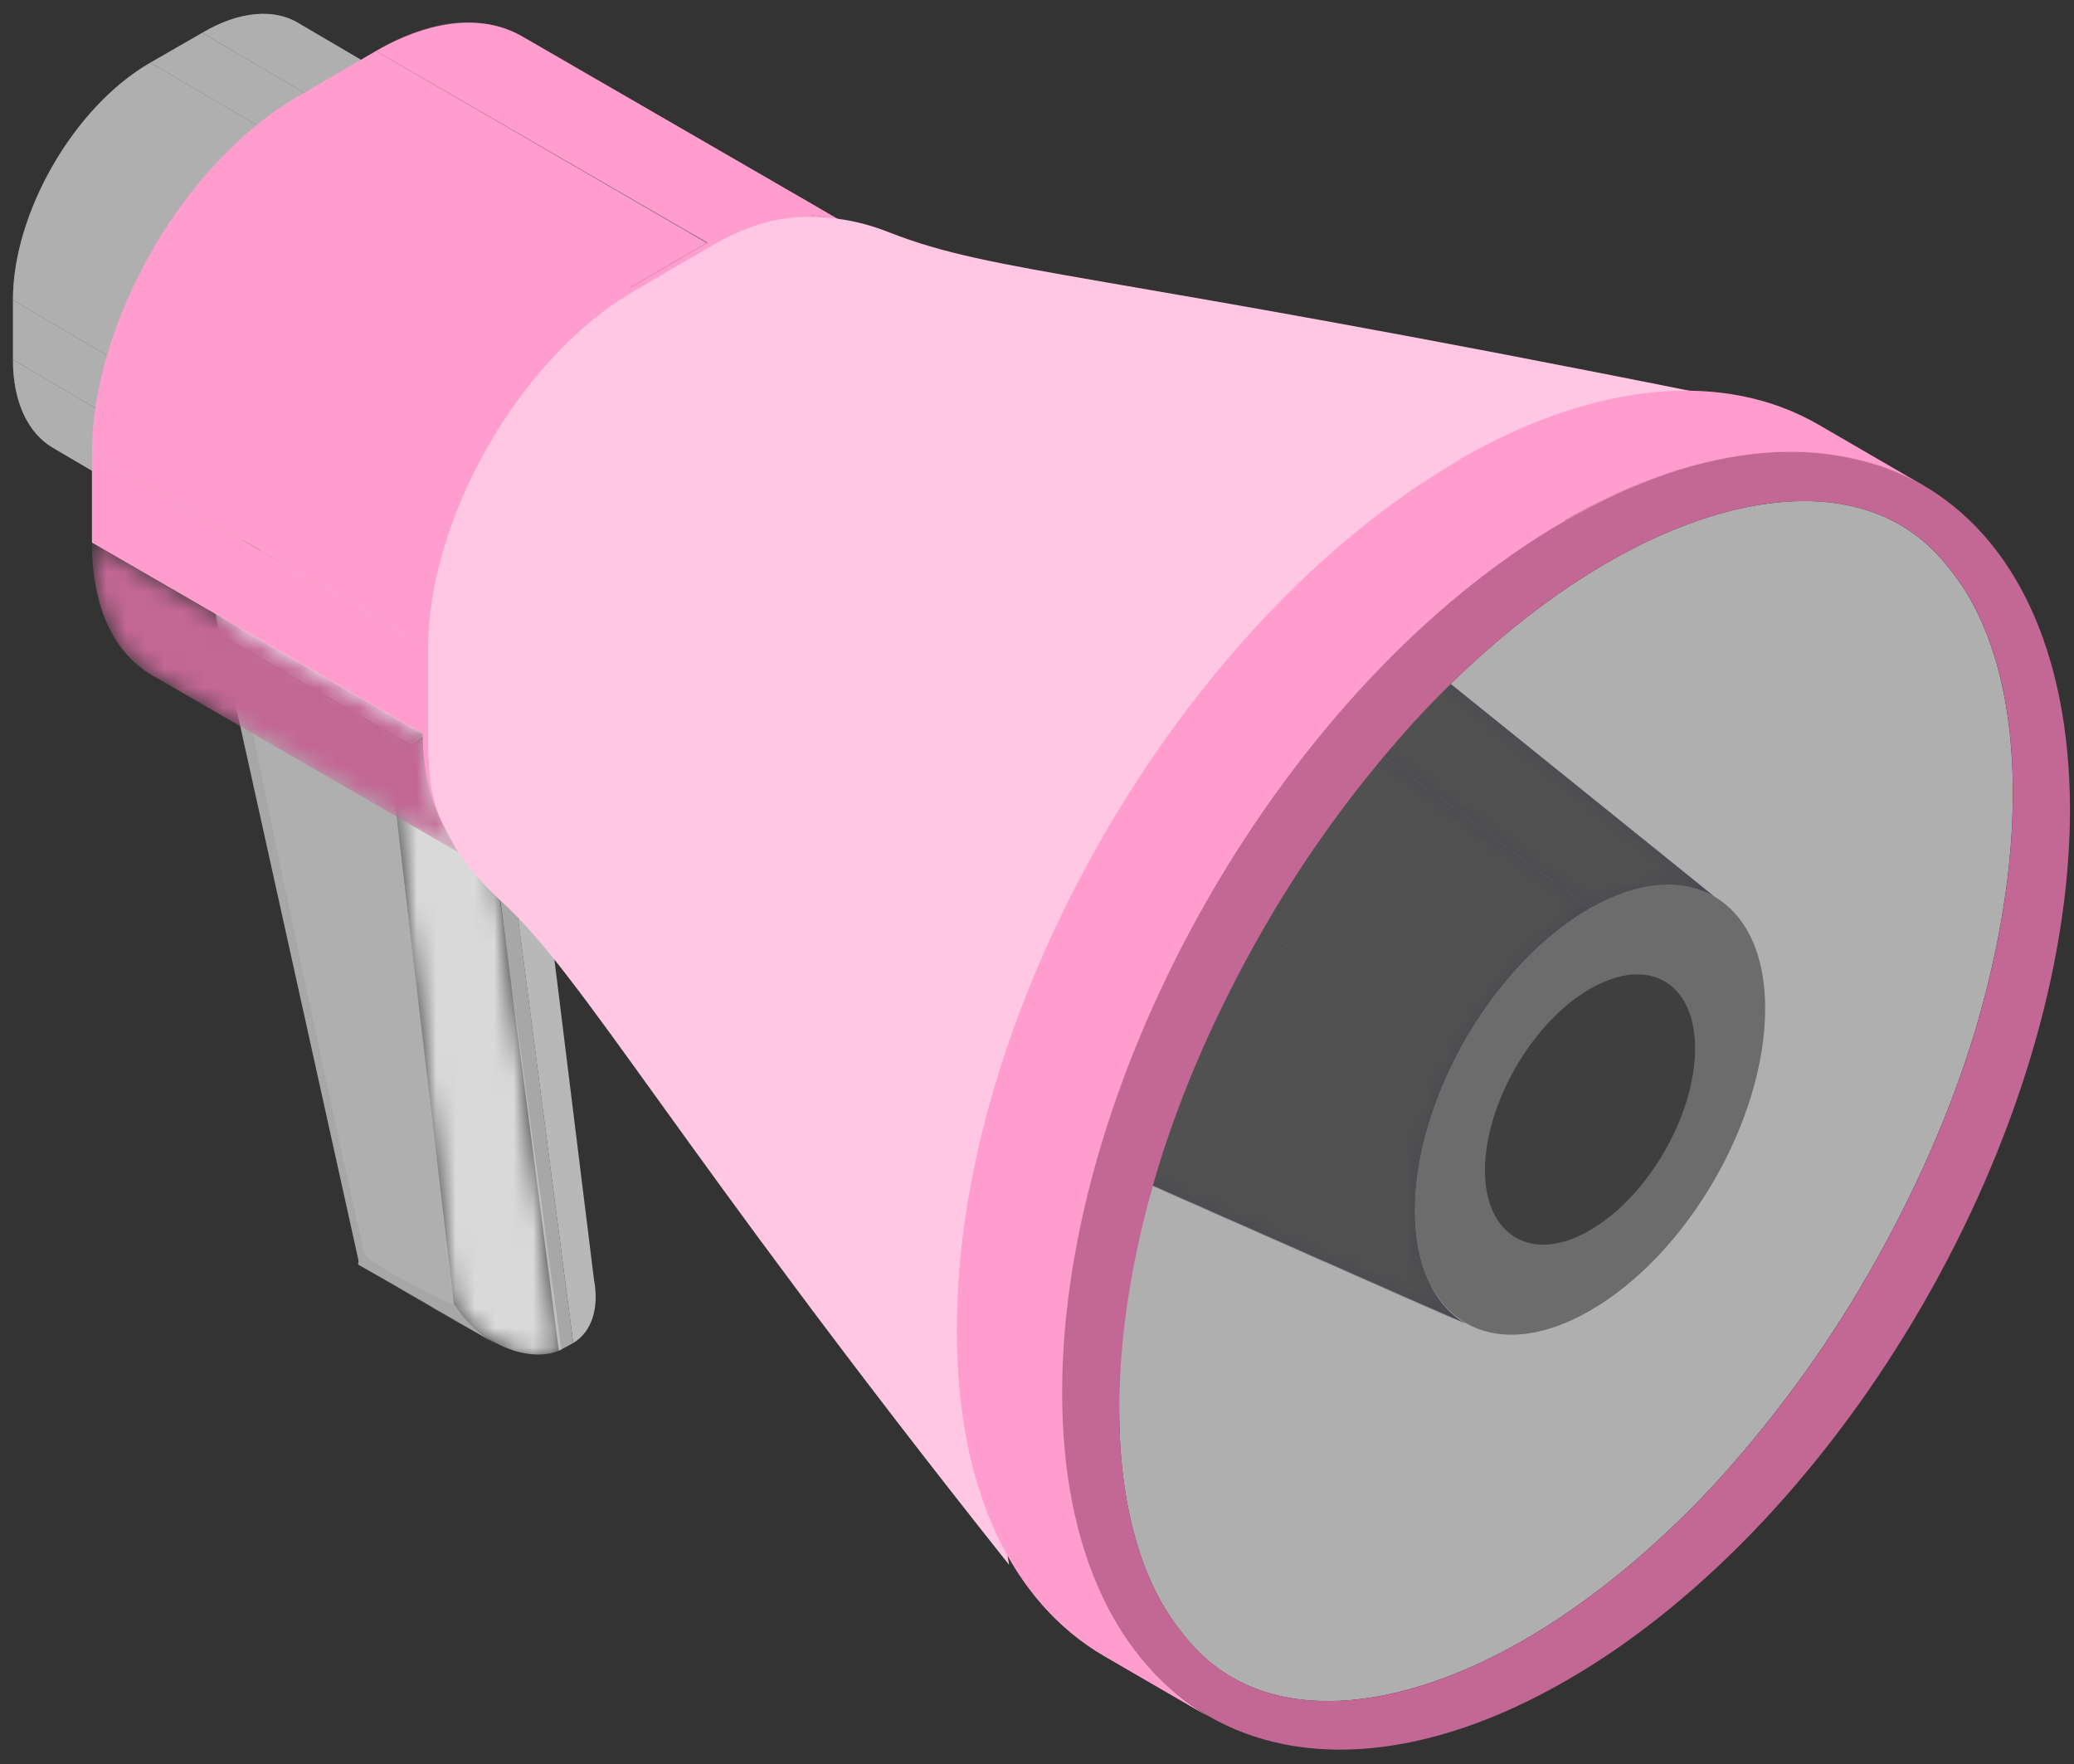 <svg width="107" height="91" viewBox="0 0 107 91" fill="none" xmlns="http://www.w3.org/2000/svg">
<rect x="0" y="0" width="107" height="91" fill="#333333" stroke="none"/>
<path d="M10.034 27.387L2.74 23.105C1.469 22.369 0.666 20.762 0.666 18.554L7.96 22.837C8.027 25.045 8.763 26.651 10.034 27.387Z" fill="#AFAFAF"/>
<mask id="mask0_4326_45718" style="mask-type:luminance" maskUnits="userSpaceOnUse" x="0" y="18" width="11" height="10">
<path d="M10.034 27.387L2.74 23.105C1.469 22.369 0.666 20.762 0.666 18.554L7.96 22.837C8.027 25.045 8.763 26.651 10.034 27.387Z" fill="white"/>
</mask>
<g mask="url(#mask0_4326_45718)">
<path d="M10.034 27.387L2.74 23.105C1.469 22.369 0.666 20.762 0.666 18.554L7.96 22.837C8.027 25.045 8.763 26.651 10.034 27.387Z" fill="#AFAFAF"/>
</g>
<path d="M15.45 1.223L22.744 5.505C21.473 4.769 19.666 4.836 17.726 5.974L10.432 1.691C12.372 0.554 14.179 0.42 15.45 1.223Z" fill="#AFAFAF"/>
<mask id="mask1_4326_45718" style="mask-type:luminance" maskUnits="userSpaceOnUse" x="10" y="0" width="13" height="6">
<path d="M15.45 1.223L22.744 5.505C21.473 4.769 19.666 4.836 17.726 5.974L10.432 1.691C12.372 0.554 14.179 0.42 15.45 1.223Z" fill="white"/>
</mask>
<g mask="url(#mask1_4326_45718)">
<path d="M17.726 5.974L10.432 1.691C12.372 0.554 14.179 0.42 15.45 1.223L22.744 5.505C21.473 4.702 19.733 4.836 17.726 5.974Z" fill="#AFAFAF"/>
</g>
<path d="M7.96 22.837L0.666 18.554V15.476L7.96 19.759V22.837Z" fill="#AFAFAF"/>
<path d="M15.05 7.513L7.756 3.23L10.432 1.691L17.727 5.974L15.05 7.513Z" fill="#AFAFAF"/>
<path d="M7.96 19.759L0.666 15.476C0.666 10.993 3.811 5.505 7.759 3.23L15.053 7.513C11.105 9.721 7.96 15.208 7.96 19.759Z" fill="#AFAFAF"/>
<mask id="mask2_4326_45718" style="mask-type:luminance" maskUnits="userSpaceOnUse" x="0" y="3" width="16" height="17">
<path d="M7.96 19.759L0.666 15.476C0.666 10.993 3.811 5.505 7.759 3.23L15.053 7.513C11.105 9.721 7.96 15.208 7.96 19.759Z" fill="white"/>
</mask>
<g mask="url(#mask2_4326_45718)">
<path d="M7.96 19.759L0.666 15.476C0.666 10.993 3.811 5.505 7.759 3.23L15.053 7.513C11.105 9.721 7.96 15.208 7.96 19.759Z" fill="#AFAFAF"/>
</g>
<path d="M17.731 5.974C21.679 3.699 24.824 5.505 24.824 10.056V13.134C24.824 17.617 21.679 23.105 17.731 25.38L15.054 26.919C11.106 29.194 7.961 27.387 7.961 22.837V19.759C7.961 15.275 11.106 9.788 15.054 7.513L17.731 5.974Z" fill="#AFAFAF"/>
<path d="M25.622 69.344C23.28 68.006 20.938 66.601 18.529 65.262C18.395 65.195 18.529 64.995 18.797 64.66L23.414 67.337C24.016 68.207 24.819 68.876 25.622 69.344Z" fill="#A7A7A7"/>
<mask id="mask3_4326_45718" style="mask-type:luminance" maskUnits="userSpaceOnUse" x="18" y="64" width="8" height="6">
<path d="M25.62 69.344C23.278 68.006 20.936 66.601 18.527 65.262C18.393 65.195 18.527 64.995 18.795 64.66L23.412 67.337C24.014 68.207 24.817 68.876 25.62 69.344Z" fill="white"/>
</mask>
<g mask="url(#mask3_4326_45718)">
<path d="M18.865 64.66L23.482 67.337C24.084 68.207 24.887 68.943 25.69 69.411L25.422 69.277L25.155 69.076L23.817 68.34L18.664 65.329C18.396 65.195 18.53 64.995 18.865 64.66Z" fill="#A7A7A7"/>
</g>
<path d="M12.511 34.882C11.976 34.146 11.574 33.343 11.307 32.54L18.534 65.195C18.534 65.128 18.534 64.995 18.734 64.794C18.801 64.727 18.801 64.66 18.868 64.593L12.511 34.882Z" fill="#A7A7A7"/>
<path d="M20.137 39.298L23.416 67.337C23.416 67.337 18.932 65.195 18.799 64.66C15.921 52.013 12.441 34.882 12.441 34.882L20.137 39.298Z" fill="#AFAFAF"/>
<path d="M30.643 65.998L26.829 35.15C26.829 35.016 26.226 35.217 25.223 35.819L29.572 69.277C30.576 68.675 30.911 67.404 30.643 65.998Z" fill="#B8B8B8"/>
<mask id="mask4_4326_45718" style="mask-type:luminance" maskUnits="userSpaceOnUse" x="12" y="28" width="15" height="8">
<path d="M16.323 29.06C19.803 31.068 23.349 33.075 26.829 35.15C26.695 35.083 26.16 35.35 25.29 35.819L12.91 28.659C13.713 28.123 15.052 28.324 16.323 29.06Z" fill="white"/>
</mask>
<g mask="url(#mask4_4326_45718)">
<path d="M25.221 35.819L12.842 28.659C13.511 28.257 14.381 28.257 15.318 28.592L26.627 35.083C26.359 35.15 25.891 35.417 25.221 35.819Z" fill="#F4F4FB"/>
<path d="M26.625 35.083L15.316 28.592C15.651 28.726 15.986 28.859 16.32 29.06L16.789 29.328L17.257 29.596L17.725 29.863L18.194 30.131L18.662 30.398L19.198 30.666L19.733 31.001L20.268 31.335L20.804 31.67L21.339 32.005L21.874 32.339L22.41 32.674L22.945 33.008L23.48 33.343L24.016 33.677L24.551 34.012L25.086 34.347L25.622 34.681L26.157 35.016L26.692 35.35C26.759 35.083 26.692 35.083 26.625 35.083Z" fill="#B6B6B6"/>
</g>
<path d="M12.176 29.06L12.845 28.659L25.225 35.819L24.555 36.22L12.176 29.06Z" fill="#F2F2F9"/>
<path d="M24.49 36.22L25.23 35.819L29.573 69.277L28.833 69.679L24.49 36.22Z" fill="#A7A7A7"/>
<mask id="mask5_4326_45718" style="mask-type:luminance" maskUnits="userSpaceOnUse" x="11" y="29" width="14" height="11">
<path d="M12.507 34.882C10.767 32.54 10.633 29.997 12.172 29.06L24.552 36.22C23.013 37.09 21.072 38.495 20.202 39.298L12.507 34.882Z" fill="white"/>
</mask>
<g mask="url(#mask5_4326_45718)">
<path d="M20.134 39.298L12.438 34.882C11.903 34.146 11.568 33.41 11.301 32.741L21.138 38.428C20.803 38.696 20.401 39.031 20.134 39.298Z" fill="#B6B6B6"/>
<path d="M21.204 38.428L11.367 32.741C10.832 31.135 11.1 29.729 12.17 29.06L24.55 36.22C23.479 36.822 22.208 37.692 21.204 38.428Z" fill="#F4F4FB"/>
</g>
<mask id="mask6_4326_45718" style="mask-type:luminance" maskUnits="userSpaceOnUse" x="20" y="36" width="9" height="34">
<path d="M20.129 39.298C20.999 38.495 22.939 37.09 24.479 36.22L28.828 69.679C27.289 70.549 24.88 69.478 23.341 67.337L20.129 39.298Z" fill="white"/>
</mask>
<g mask="url(#mask6_4326_45718)">
<path d="M23.396 67.345L20.129 39.231C20.999 38.428 22.861 37.023 24.4 36.153L28.968 69.611C27.437 70.37 24.871 69.427 23.396 67.345Z" fill="#D9D9D9"/>
</g>
<mask id="mask7_4326_45718" style="mask-type:luminance" maskUnits="userSpaceOnUse" x="4" y="27" width="21" height="18">
<path d="M24.951 44.719L7.82 34.815C5.88 33.678 4.742 31.335 4.742 27.99L21.873 37.893C21.873 41.239 23.077 43.581 24.951 44.719Z" fill="white"/>
</mask>
<g mask="url(#mask7_4326_45718)">
<path d="M24.951 44.719L7.82 34.815C5.88 33.678 4.742 31.335 4.742 27.99L21.873 37.893C21.873 41.239 23.077 43.581 24.951 44.719Z" fill="#C36795"/>
</g>
<path d="M26.962 1.892L44.093 11.796C42.152 10.658 39.475 10.859 36.531 12.532L19.4 2.628C22.345 0.955 25.021 0.754 26.962 1.892Z" fill="#FF9DCE"/>
<mask id="mask8_4326_45718" style="mask-type:luminance" maskUnits="userSpaceOnUse" x="19" y="1" width="26" height="12">
<path d="M26.964 1.892L44.095 11.796C42.154 10.658 39.477 10.859 36.533 12.532L19.402 2.628C22.347 0.955 25.023 0.754 26.964 1.892Z" fill="white"/>
</mask>
<g mask="url(#mask8_4326_45718)">
<path d="M36.466 12.532L19.402 2.628C22.347 0.888 25.023 0.754 26.964 1.892L44.095 11.796C42.154 10.658 39.477 10.859 36.466 12.532Z" fill="#FF9DCE"/>
</g>
<path d="M21.875 37.893L4.744 27.989V23.372L21.875 33.276V37.893Z" fill="#FF9DCE"/>
<path d="M32.449 14.874L15.385 4.97L19.4 2.628L36.464 12.532L32.449 14.874Z" fill="#FF9DCE"/>
<path d="M21.875 33.276L4.744 23.372C4.744 16.614 9.495 8.383 15.384 4.97L32.515 14.874C26.626 18.287 21.808 26.517 21.875 33.276Z" fill="#FF9DCE"/>
<path d="M36.463 12.532C42.352 9.119 47.103 11.863 47.17 18.621V23.238C47.17 29.997 42.419 38.228 36.53 41.641L32.515 43.983C26.627 47.395 21.875 44.652 21.809 37.893V33.276C21.809 26.517 26.56 18.287 32.448 14.874L36.463 12.532Z" fill="#FF9DCE"/>
<path d="M32.449 14.874L15.385 4.97C12.507 6.643 9.898 9.453 7.957 12.732L25.088 22.636C27.028 19.357 29.571 16.547 32.449 14.874Z" fill="#FF9DCE"/>
<path d="M45.905 11.998C44.232 11.329 42.358 10.994 40.217 11.329C38.812 11.529 37.54 12.332 36.001 13.269C28.172 17.753 22.016 28.259 22.083 37.225C22.083 38.898 22.083 40.504 22.551 41.776C22.819 42.512 23.153 43.114 23.488 43.716C24.157 44.787 25.027 45.724 25.897 46.527C30.046 50.274 34.931 59.174 52.061 80.721C51.727 79.049 51.124 70.015 51.124 68.007C51.058 53.018 61.63 34.816 74.612 27.322C77.624 25.582 85.252 20.63 87.862 20.296C56.21 13.938 51.392 14.139 45.905 11.998Z" fill="#FFC7E3"/>
<path d="M62.353 88.549L56.933 85.404C52.249 82.661 49.371 76.906 49.371 68.675C49.304 52.146 60.948 32.005 75.335 23.707L80.755 26.852C66.368 35.15 54.792 55.291 54.792 71.82C54.792 80.051 57.669 85.806 62.353 88.549Z" fill="#FF9DCE"/>
<path d="M59.679 60.444C60.951 56.228 62.825 52.013 65.167 47.931C67.509 43.849 70.252 40.168 73.264 36.889C76.342 33.611 79.621 30.934 82.967 28.993C86.58 26.919 90.06 25.848 93.071 25.848C96.216 25.848 98.759 26.986 100.566 29.328C102.707 31.938 103.845 35.953 103.845 40.904C103.845 44.719 103.176 48.867 101.904 53.15C100.633 57.366 98.759 61.582 96.417 65.664C94.075 69.746 91.331 73.426 88.32 76.705C85.242 79.984 81.963 82.661 78.617 84.601C75.004 86.676 71.524 87.746 68.513 87.746C65.368 87.746 62.825 86.609 61.018 84.267C58.877 81.657 57.739 77.642 57.739 72.69C57.672 68.876 58.341 64.727 59.679 60.444Z" fill="#AFAFAF"/>
<path d="M88.458 46.258L73.268 34.012C71.327 32.874 68.584 33.008 65.572 34.748L82.034 46.86C84.51 45.455 86.785 45.321 88.458 46.258Z" fill="#484853"/>
<mask id="mask9_4326_45718" style="mask-type:luminance" maskUnits="userSpaceOnUse" x="65" y="33" width="24" height="14">
<path d="M88.462 46.258L73.272 34.012C71.331 32.874 68.587 33.008 65.576 34.748L82.038 46.86C84.514 45.455 86.789 45.321 88.462 46.258Z" fill="white"/>
</mask>
<g mask="url(#mask9_4326_45718)">
<path d="M88.463 46.258L73.272 34.012C72.737 33.744 72.202 33.477 71.6 33.41L87.057 45.722C87.593 45.856 88.061 45.99 88.463 46.258Z" fill="#515151"/>
<path d="M87.056 45.722L71.598 33.41C70.46 33.209 69.122 33.276 67.717 33.811L83.844 46.057C84.981 45.656 86.119 45.522 87.056 45.722Z" fill="#515151"/>
<path d="M83.844 46.057L67.718 33.811C67.048 34.079 66.312 34.413 65.576 34.815L82.038 46.927C82.64 46.525 83.242 46.258 83.844 46.057Z" fill="#515151"/>
</g>
<path d="M57.877 60.444L75.611 68.273C74.004 67.337 73.001 65.329 73.001 62.452C73.001 56.697 77.016 49.737 82.034 46.86L65.573 34.748C59.617 38.228 54.732 46.592 54.732 53.485C54.732 56.964 55.937 59.306 57.877 60.444Z" fill="#484853"/>
<mask id="mask10_4326_45718" style="mask-type:luminance" maskUnits="userSpaceOnUse" x="54" y="34" width="29" height="35">
<path d="M57.876 60.444L75.609 68.273C74.003 67.337 72.999 65.329 72.999 62.452C72.999 56.697 77.014 49.737 82.033 46.86L65.571 34.748C59.615 38.228 54.73 46.592 54.73 53.485C54.73 56.964 55.935 59.306 57.876 60.444Z" fill="white"/>
</mask>
<g mask="url(#mask10_4326_45718)">
<path d="M82.031 46.86L65.57 34.748C62.358 36.622 59.48 39.901 57.473 43.581L75.273 54.221C76.945 51.143 79.355 48.399 82.031 46.86Z" fill="#515151"/>
<path d="M75.273 54.221L57.473 43.648C56.536 45.388 55.867 47.128 55.398 48.934L73.533 58.637C73.934 57.165 74.537 55.693 75.273 54.221Z" fill="#515151"/>
<path d="M73.534 58.637L55.399 48.934C54.998 50.474 54.797 52.013 54.797 53.552C54.797 56.964 56.001 59.373 57.942 60.511L75.675 68.34C74.069 67.403 73.065 65.396 73.065 62.519C72.998 61.247 73.199 59.976 73.534 58.637Z" fill="#515151"/>
</g>
<path d="M82.034 46.86C77.015 49.737 73 56.697 73 62.452C73 68.207 77.082 70.482 82.034 67.604C87.053 64.727 91.068 57.767 91.068 52.013C91.068 46.325 86.986 43.983 82.034 46.86Z" fill="#6C6C6C"/>
<path d="M82.032 51.009C79.02 52.749 76.611 56.965 76.611 60.377C76.611 63.79 79.087 65.195 82.032 63.455C85.043 61.716 87.452 57.5 87.452 54.087C87.452 50.674 85.043 49.269 82.032 51.009Z" fill="#3F3F3F"/>
<path d="M54.733 71.82C54.8 88.349 66.443 94.973 80.83 86.676C95.217 78.378 106.794 58.236 106.794 41.707C106.727 25.179 95.084 18.554 80.697 26.852C66.309 35.217 54.666 55.292 54.733 71.82ZM57.744 72.69C57.744 68.876 58.413 64.727 59.685 60.444C60.956 56.228 62.83 52.013 65.172 47.931C67.514 43.849 70.257 40.168 73.269 36.889C76.347 33.611 79.626 30.934 82.972 28.993C86.585 26.919 90.065 25.848 93.076 25.848C96.221 25.848 98.764 26.986 100.571 29.328C102.712 31.938 103.85 35.953 103.85 40.904C103.85 44.719 103.181 48.867 101.909 53.15C100.638 57.366 98.764 61.582 96.422 65.664C94.08 69.746 91.336 73.426 88.325 76.705C85.247 79.984 81.968 82.661 78.622 84.601C75.008 86.676 71.529 87.746 68.518 87.746C65.373 87.746 62.83 86.609 61.023 84.267C58.882 81.657 57.744 77.642 57.744 72.69Z" fill="#C36795"/>
<path d="M93.811 21.9L99.232 25.045C94.481 22.302 87.923 22.703 80.696 26.852L75.275 23.707C82.502 19.558 89.06 19.156 93.811 21.9Z" fill="#FF9DCE"/>
<mask id="mask11_4326_45718" style="mask-type:luminance" maskUnits="userSpaceOnUse" x="75" y="20" width="25" height="7">
<path d="M93.809 21.9L99.23 25.045C94.479 22.302 87.921 22.703 80.694 26.852L75.273 23.707C82.501 19.558 89.058 19.156 93.809 21.9Z" fill="white"/>
</mask>
<g mask="url(#mask11_4326_45718)">
<path d="M80.694 26.919L75.273 23.774C82.501 19.625 89.058 19.223 93.809 21.967L99.23 25.112C94.479 22.302 87.921 22.703 80.694 26.919Z" fill="#FF9DCE"/>
</g>
<path d="M62.359 88.549L56.939 85.404C52.255 82.661 49.377 76.906 49.377 68.675C49.31 52.147 60.954 32.005 75.341 23.707L80.761 26.852C66.374 35.15 54.797 55.292 54.797 71.82C54.797 80.051 57.675 85.806 62.359 88.549Z" fill="#FF9DCE"/>
<path d="M36.737 12.665C42.626 9.253 47.444 11.996 47.444 18.755V23.372C47.444 30.131 42.692 38.428 36.804 41.841L32.789 44.183C26.9 47.596 22.082 44.852 22.082 38.094V33.477C22.082 26.718 26.833 18.42 32.722 15.008L36.737 12.665Z" fill="#FFC7E3"/>
</svg>
